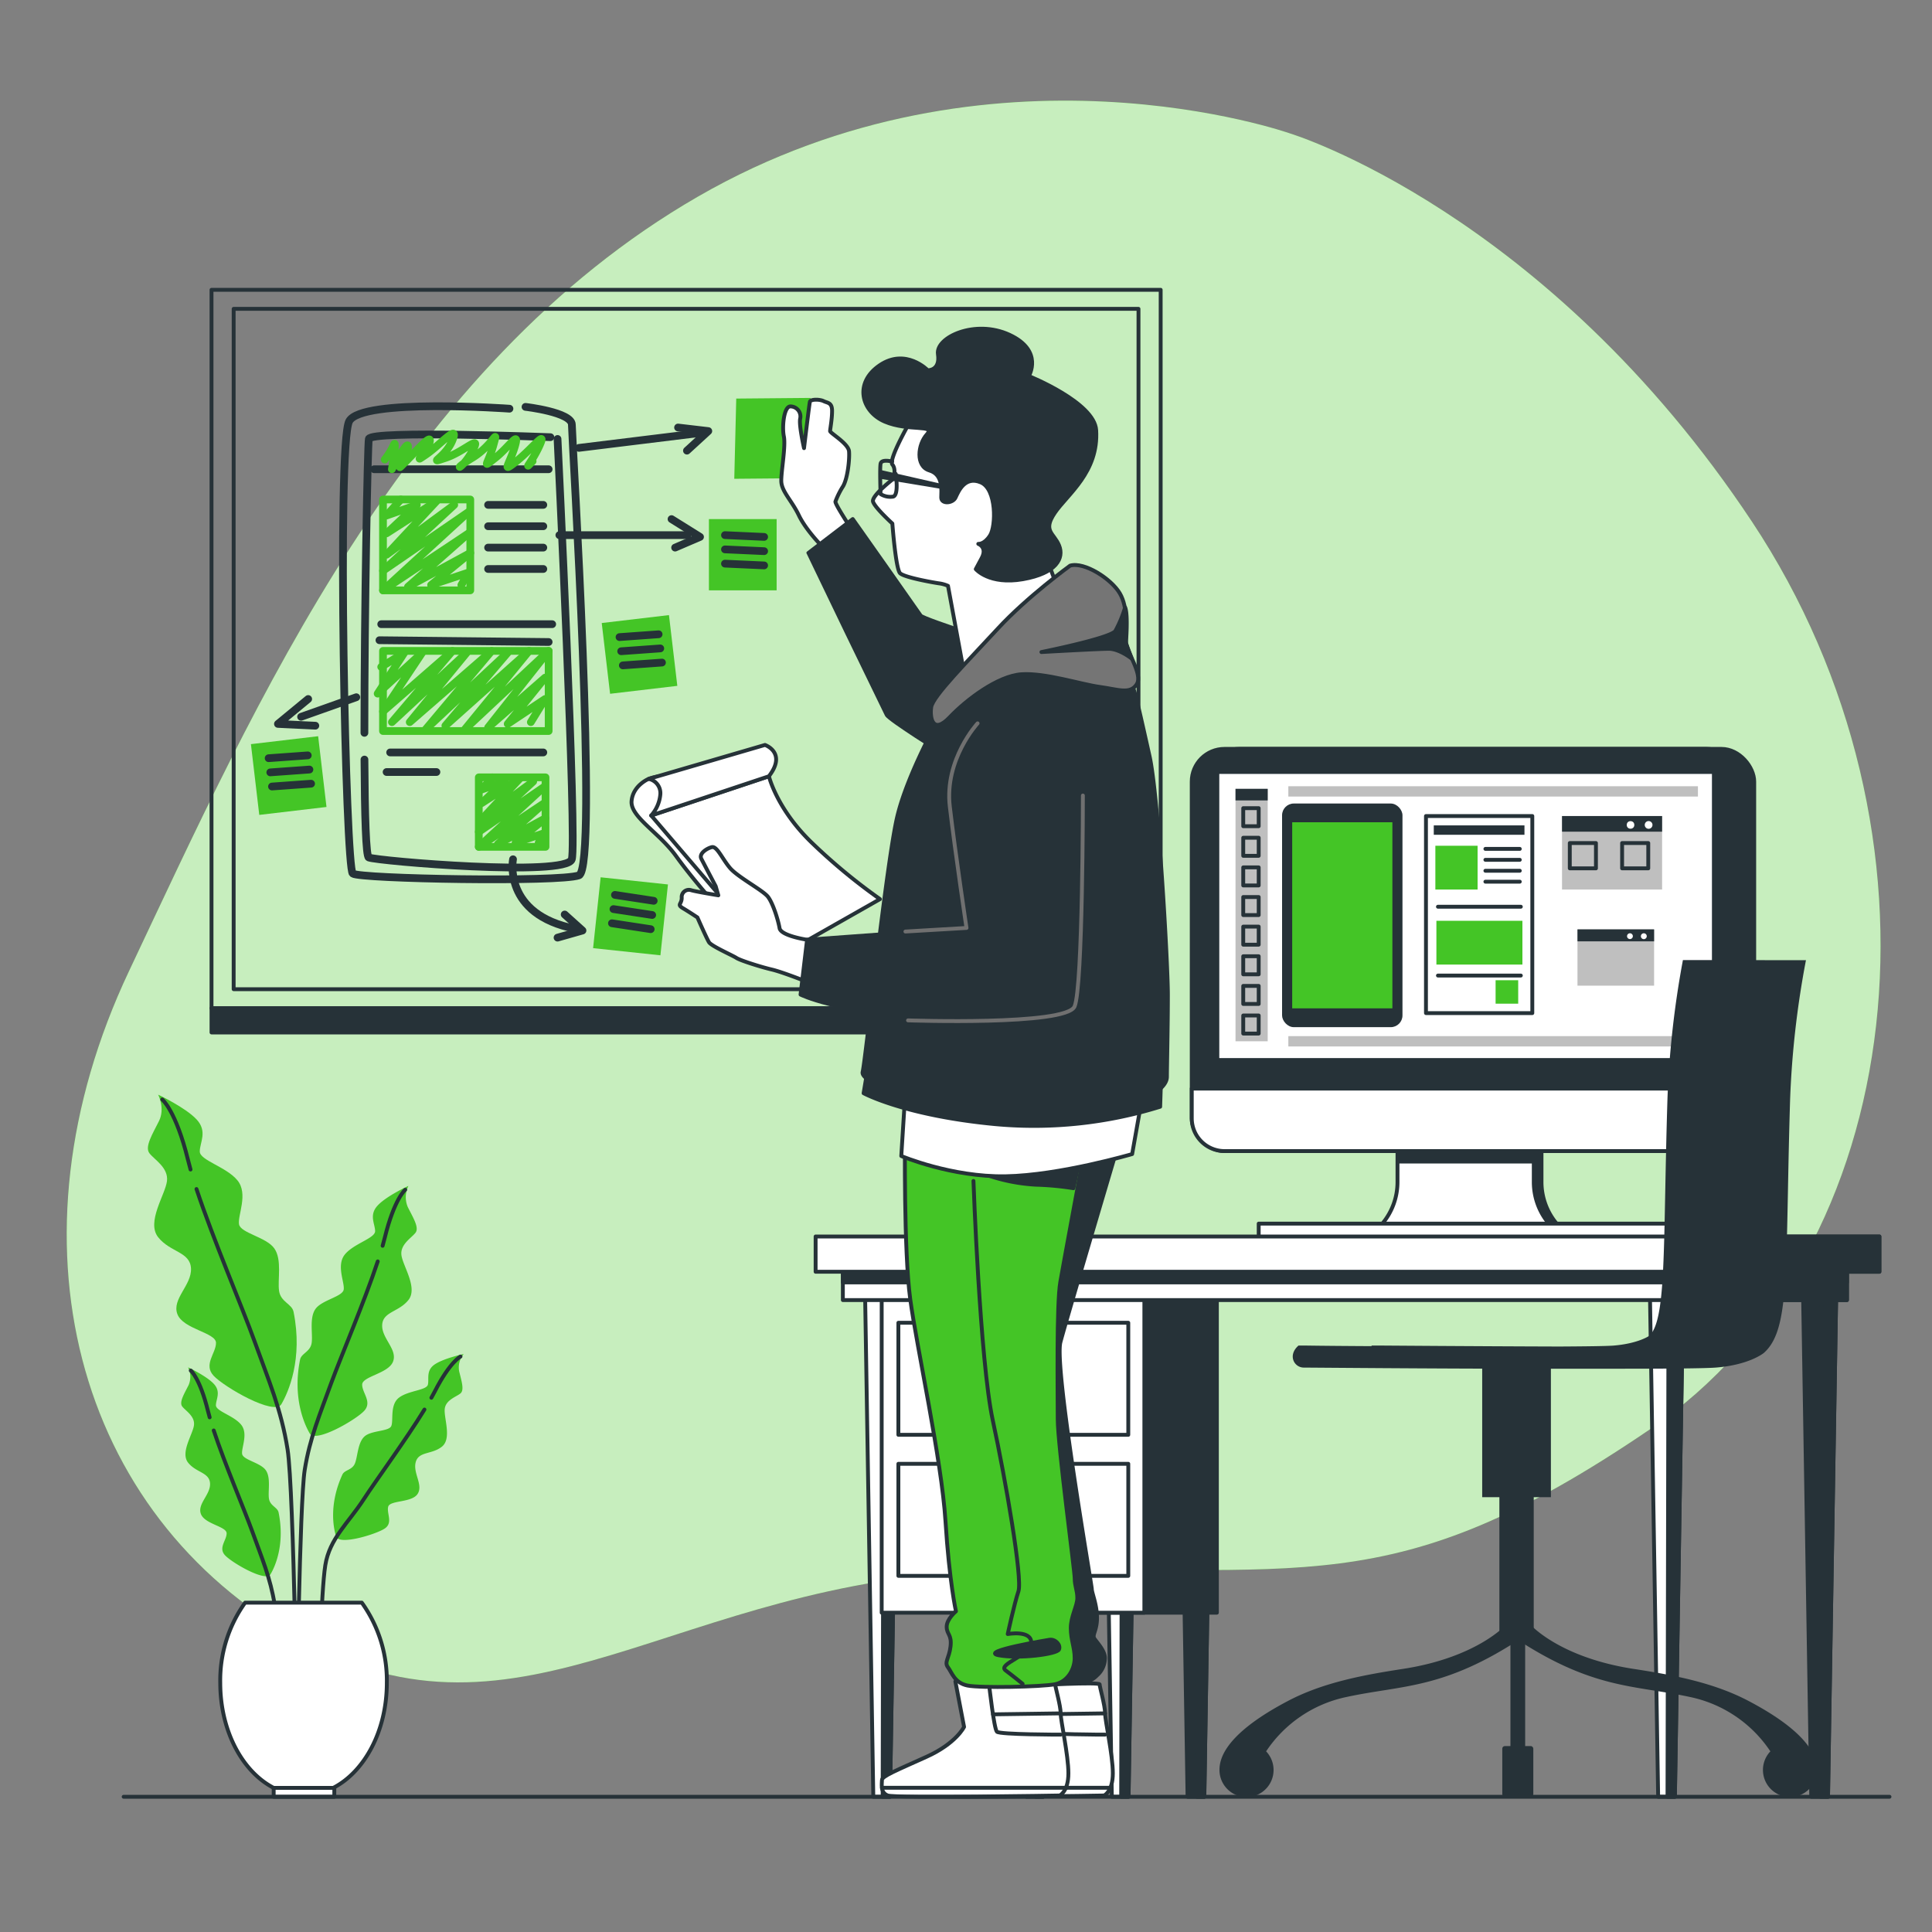 <svg xmlns="http://www.w3.org/2000/svg" viewBox="0 0 500 500"><rect x="0" y="0" width="500" height="500" fill="#808080" stroke="none"/><g id="freepik--background-simple--inject-153"><path d="M334,34.58s-77.4-27.52-153.37,16.3S66.3,181.67,33.38,251.34s-14,140.55,44,172.86,97.43-15.32,178.79-17.64S359.44,415.87,427,369.91s79.71-154.51,26.46-234.82S334,34.58,334,34.58Z" style="fill:#44C526"></path><path d="M334,34.58s-77.4-27.52-153.37,16.3S66.3,181.67,33.38,251.34s-14,140.55,44,172.86,97.43-15.32,178.79-17.64S359.44,415.87,427,369.91s79.71-154.51,26.46-234.82S334,34.58,334,34.58Z" style="fill:#fff;opacity:0.7"></path></g><g id="freepik--Plants--inject-153"><path d="M40.93,283.3s1.86,3.53.21,6.84-3.73,6.63-2.49,8.29,5,3.73,4.56,7.25-5.39,10.57-2.28,14.51,8.29,3.73,8.5,8.08-5,7.87-3.53,11.81,10,4.77,10,7.46-3.32,5.6-.62,8.5S71,366.51,72.82,363.4s5.62-11.71,3.15-23.92c-.42-2.05-3.34-2.51-3.75-5.41s.83-8.08-1.24-11-8.71-3.94-9.12-6.22,2.48-7.87-.42-11.39S51.7,300.3,51.7,298s2.08-5.18-.82-8.29S40.93,283.3,40.93,283.3Z" style="fill:#44C526"></path><path d="M50.85,307.72c4.32,13,11.88,30.67,14.95,39.2,3.73,10.36,7,17.86,8.63,28.22S77,454.89,77,454.89" style="fill:none;stroke:#263238;stroke-linecap:round;stroke-linejoin:round"></path><path d="M42,284.55s3.52,2.9,6.63,15.54c.2.81.43,1.67.68,2.58" style="fill:none;stroke:#263238;stroke-linecap:round;stroke-linejoin:round"></path><path d="M105.7,306.91a6.54,6.54,0,0,0-.16,5.48c1.32,2.65,3,5.3,2,6.63s-4,3-3.65,5.8,4.31,8.46,1.82,11.61-6.63,3-6.8,6.47,4,6.3,2.82,9.45-8,3.82-8,6,2.66,4.48.5,6.8S81.67,373.5,80.18,371s-4.49-9.37-2.52-19.14c.33-1.64,2.67-2,3-4.33s-.66-6.47,1-8.79,7-3.15,7.29-5-2-6.3.33-9.12,7.8-4.15,7.8-6-1.66-4.15.66-6.64S105.7,306.91,105.7,306.91Z" style="fill:#44C526"></path><path d="M97.76,326.45c-3.45,10.43-9.5,24.55-12,31.37-3,8.3-5.58,14.3-6.9,22.59s-2.05,63.82-2.05,63.82" style="fill:none;stroke:#263238;stroke-linecap:round;stroke-linejoin:round"></path><path d="M104.87,307.91s-2.82,2.32-5.3,12.44c-.16.65-.35,1.34-.55,2.06" style="fill:none;stroke:#263238;stroke-linecap:round;stroke-linejoin:round"></path><path d="M48.68,353.87a5.48,5.48,0,0,1,.14,4.57c-1.11,2.22-2.5,4.43-1.67,5.54s3.33,2.5,3.05,4.85-3.6,7.07-1.52,9.7,5.54,2.49,5.68,5.4S51,389.2,52,391.83s6.65,3.19,6.65,5-2.21,3.74-.41,5.68,10.51,7,11.76,4.92,3.76-7.83,2.1-16c-.27-1.37-2.22-1.68-2.5-3.62s.55-5.4-.83-7.34-5.82-2.63-6.1-4.16,1.66-5.26-.28-7.62-6.51-3.46-6.51-5,1.39-3.47-.55-5.55S48.68,353.87,48.68,353.87Z" style="fill:#44C526"></path><path d="M55.31,370.2c2.89,8.71,7.94,20.5,10,26.2,2.5,6.93,4.67,12,5.77,18.87s1.72,32.64,1.72,32.64" style="fill:none;stroke:#263238;stroke-linecap:round;stroke-linejoin:round"></path><path d="M49.37,354.7s2.36,1.94,4.43,10.39c.14.55.29,1.12.46,1.72" style="fill:none;stroke:#263238;stroke-linecap:round;stroke-linejoin:round"></path><path d="M120,350.42a5.45,5.45,0,0,0-1.18,4.42c.57,2.41,1.42,4.88.35,5.77s-3.8,1.67-4.07,4,1.89,7.7-.74,9.79-6,1.15-6.77,4,2,5.88.49,8.22-7.2,1.58-7.62,3.34,1.31,4.14-.89,5.62S87.77,400,87,397.67s-1.86-8.48,1.61-16.05c.59-1.27,2.56-1.12,3.27-2.95s.7-5.38,2.49-6.95,6.27-1.24,6.89-2.66-.42-5.5,2-7.35,7.13-1.88,7.48-3.37-.56-3.68,1.81-5.26S120,350.42,120,350.42Z" style="fill:#44C526"></path><path d="M109.85,364.79c-4.8,7.82-12.42,18.15-15.72,23.23-4,6.17-8.83,10.12-9.94,17.05s-1.71,32.64-1.71,32.64" style="fill:none;stroke:#263238;stroke-linecap:round;stroke-linejoin:round"></path><path d="M119.18,351.07s-2.74,1.35-6.69,9.1c-.26.5-.54,1-.85,1.57" style="fill:none;stroke:#263238;stroke-linecap:round;stroke-linejoin:round"></path><path d="M70.83,462.7H86.24c8.11-4.18,13.87-14.76,13.87-27.17a34.57,34.57,0,0,0-6.48-20.77H63.44A34.57,34.57,0,0,0,57,435.53C57,447.94,62.72,458.52,70.83,462.7Z" style="fill:#fff;stroke:#263238;stroke-linecap:round;stroke-linejoin:round"></path><rect x="70.83" y="462.7" width="15.69" height="2.3" style="fill:#fff;stroke:#263238;stroke-linecap:round;stroke-linejoin:round"></rect></g><g id="freepik--Board--inject-153"><rect x="54.74" y="75" width="245.64" height="185.92" style="fill:none;stroke:#263238;stroke-linecap:round;stroke-linejoin:round"></rect><rect x="60.47" y="79.93" width="234.17" height="176.07" style="fill:none;stroke:#263238;stroke-linecap:round;stroke-linejoin:round"></rect><path d="M131.85,105.77S93.59,103,90.37,109s-.93,115.7.92,117.08,53.47,2.3,58.54.46S148,113.14,148,109.91s-12-4.61-12-4.61" style="fill:none;stroke:#263238;stroke-linecap:round;stroke-linejoin:round;stroke-width:2px"></path><path d="M94.32,196.57c.08,14.46.39,25.06,1.12,25.35,2.3.92,51.16,5.07,52.54.46s-3.69-108.78-3.69-108.78" style="fill:none;stroke:#263238;stroke-linecap:round;stroke-linejoin:round;stroke-width:2px"></path><path d="M142.45,113.14s-46.55-1.84-47,.46c-.3,1.47-1.15,44.66-1.14,76.06" style="fill:none;stroke:#263238;stroke-linecap:round;stroke-linejoin:round;stroke-width:2px"></path><line x1="96.82" y1="121.44" x2="141.99" y2="121.44" style="fill:none;stroke:#263238;stroke-linecap:round;stroke-linejoin:round;stroke-width:2px"></line><path d="M137.84,119.35c-2.76,2.92,0,0,1.85-4.17s-1.85.83-6,4.17-1.84.84-.46-3.75-1.38,0-5.07,2.92-1.84,1.67-.46-3.34,0,0-5.53,3.34-2.77,3.33,0-1.67-1.84,0-6.91,1.67,0,0,1.84-4.59-3.23,1.25-6.91,3.75,0,0,.92-2.92-2.31.84-6,4.59,0,0,.46-3.34-4.15,5.43-4.15,5.43,1.38-8.35.46-6.26a18,18,0,0,1-2.31,3.75" style="fill:none;stroke:#44C526;stroke-linecap:round;stroke-linejoin:round;stroke-width:2px"></path><rect x="99.12" y="129.27" width="22.59" height="23.51" style="fill:none;stroke:#44C526;stroke-linecap:round;stroke-linejoin:round;stroke-width:2px"></rect><polyline points="103.73 129.27 100.05 133.42 107.88 130.66 100.05 138.03 112.95 129.73 100.05 143.56 117.56 130.66 99.12 147.71 121.25 132.5 99.12 152.78 121.25 138.03 105.58 151.86 121.71 143.1 111.57 151.4 121.25 148.17 119.4 151.4" style="fill:none;stroke:#44C526;stroke-linecap:round;stroke-linejoin:round;stroke-width:2px"></polyline><rect x="123.91" y="201.18" width="17.27" height="17.98" style="fill:none;stroke:#44C526;stroke-linecap:round;stroke-linejoin:round;stroke-width:2px"></rect><polyline points="127.43 201.18 124.61 204.35 130.6 202.24 124.61 207.88 134.48 201.53 124.61 212.11 138 202.24 123.91 215.28 140.82 203.65 123.91 219.16 140.82 207.88 128.84 218.45 141.18 211.75 133.42 218.1 140.82 215.63 139.41 218.1" style="fill:none;stroke:#44C526;stroke-linecap:round;stroke-linejoin:round;stroke-width:2px"></polyline><line x1="98.66" y1="161.54" x2="142.91" y2="161.54" style="fill:none;stroke:#263238;stroke-linecap:round;stroke-linejoin:round;stroke-width:2px"></line><line x1="98.2" y1="165.69" x2="141.99" y2="166.15" style="fill:none;stroke:#263238;stroke-linecap:round;stroke-linejoin:round;stroke-width:2px"></line><line x1="126.32" y1="130.66" x2="140.61" y2="130.66" style="fill:none;stroke:#263238;stroke-linecap:round;stroke-linejoin:round;stroke-width:2px"></line><line x1="126.32" y1="136.19" x2="140.61" y2="136.19" style="fill:none;stroke:#263238;stroke-linecap:round;stroke-linejoin:round;stroke-width:2px"></line><line x1="126.32" y1="141.72" x2="140.61" y2="141.72" style="fill:none;stroke:#263238;stroke-linecap:round;stroke-linejoin:round;stroke-width:2px"></line><line x1="126.32" y1="147.25" x2="140.61" y2="147.25" style="fill:none;stroke:#263238;stroke-linecap:round;stroke-linejoin:round;stroke-width:2px"></line><rect x="99.12" y="168.45" width="42.87" height="20.74" style="fill:none;stroke:#44C526;stroke-linecap:round;stroke-linejoin:round;stroke-width:2px"></rect><polyline points="98.66 172.6 104.65 168.91 97.74 179.51 109.26 168.91 99.12 184.13 117.1 168.45 101.43 186.89 120.79 168.91 106.04 186.89 127.24 168.45 110.19 188.73 131.39 168.91 115.26 187.81 136.92 168.45 120.33 188.73 141.99 168.45 126.32 188.27 141.07 175.37 131.39 187.35 141.07 180.9 139.17 183.98 137.38 186.89" style="fill:none;stroke:#44C526;stroke-linecap:round;stroke-linejoin:round;stroke-width:2px"></polyline><line x1="100.97" y1="194.73" x2="140.61" y2="194.73" style="fill:none;stroke:#263238;stroke-linecap:round;stroke-linejoin:round;stroke-width:2px"></line><line x1="100.05" y1="199.8" x2="112.95" y2="199.8" style="fill:none;stroke:#263238;stroke-linecap:round;stroke-linejoin:round;stroke-width:2px"></line><line x1="149.83" y1="115.91" x2="181.47" y2="112.02" style="fill:none;stroke:#263238;stroke-linecap:round;stroke-linejoin:round;stroke-width:2px"></line><line x1="144.76" y1="138.49" x2="177.94" y2="138.49" style="fill:none;stroke:#263238;stroke-linecap:round;stroke-linejoin:round;stroke-width:2px"></line><line x1="92.21" y1="180.44" x2="77.92" y2="185.51" style="fill:none;stroke:#263238;stroke-linecap:round;stroke-linejoin:round;stroke-width:2px"></line><path d="M132.77,222.38s-2.76,14.29,16.13,18" style="fill:none;stroke:#263238;stroke-linecap:round;stroke-linejoin:round;stroke-width:2px"></path><polyline points="146.14 236.67 150.75 240.82 144.29 242.66" style="fill:none;stroke:#263238;stroke-linecap:round;stroke-linejoin:round;stroke-width:2px"></polyline><polyline points="173.79 134.34 181.17 138.95 174.72 141.72" style="fill:none;stroke:#263238;stroke-linecap:round;stroke-linejoin:round;stroke-width:2px"></polyline><polyline points="175.48 110.64 183.31 111.56 177.78 116.63" style="fill:none;stroke:#263238;stroke-linecap:round;stroke-linejoin:round;stroke-width:2px"></polyline><polyline points="79.76 180.9 71.93 187.35 81.61 187.81" style="fill:none;stroke:#263238;stroke-linecap:round;stroke-linejoin:round;stroke-width:2px"></polyline><rect x="183.47" y="134.34" width="17.52" height="18.44" style="fill:#44C526"></rect><line x1="187.62" y1="138.49" x2="197.76" y2="138.95" style="fill:none;stroke:#263238;stroke-linecap:round;stroke-linejoin:round;stroke-width:2px"></line><line x1="187.62" y1="142.18" x2="197.76" y2="142.64" style="fill:none;stroke:#263238;stroke-linecap:round;stroke-linejoin:round;stroke-width:2px"></line><line x1="187.62" y1="145.87" x2="197.76" y2="146.33" style="fill:none;stroke:#263238;stroke-linecap:round;stroke-linejoin:round;stroke-width:2px"></line><rect x="156.74" y="160.16" width="17.52" height="18.44" transform="translate(-18.7 20.55) rotate(-6.73)" style="fill:#44C526"></rect><line x1="160.33" y1="164.88" x2="170.45" y2="164.15" style="fill:none;stroke:#263238;stroke-linecap:round;stroke-linejoin:round;stroke-width:2px"></line><line x1="160.76" y1="168.54" x2="170.88" y2="167.81" style="fill:none;stroke:#263238;stroke-linecap:round;stroke-linejoin:round;stroke-width:2px"></line><line x1="161.19" y1="172.2" x2="171.32" y2="171.47" style="fill:none;stroke:#263238;stroke-linecap:round;stroke-linejoin:round;stroke-width:2px"></line><rect x="65.94" y="191.5" width="17.52" height="18.44" transform="translate(-22.99 10.13) rotate(-6.73)" style="fill:#44C526"></rect><line x1="69.52" y1="196.22" x2="79.65" y2="195.49" style="fill:none;stroke:#263238;stroke-linecap:round;stroke-linejoin:round;stroke-width:2px"></line><line x1="69.95" y1="199.89" x2="80.08" y2="199.16" style="fill:none;stroke:#263238;stroke-linecap:round;stroke-linejoin:round;stroke-width:2px"></line><line x1="70.39" y1="203.55" x2="80.51" y2="202.82" style="fill:none;stroke:#263238;stroke-linecap:round;stroke-linejoin:round;stroke-width:2px"></line><rect x="154.44" y="227.91" width="17.52" height="18.44" transform="translate(25.97 -15.92) rotate(6.07)" style="fill:#44C526"></rect><line x1="159.15" y1="231.6" x2="169.18" y2="233.13" style="fill:none;stroke:#263238;stroke-linecap:round;stroke-linejoin:round;stroke-width:2px"></line><line x1="158.76" y1="235.27" x2="168.79" y2="236.8" style="fill:none;stroke:#263238;stroke-linecap:round;stroke-linejoin:round;stroke-width:2px"></line><line x1="158.37" y1="238.94" x2="168.4" y2="240.47" style="fill:none;stroke:#263238;stroke-linecap:round;stroke-linejoin:round;stroke-width:2px"></line><rect x="54.74" y="260.92" width="245.63" height="6.28" style="fill:#263238;stroke:#263238;stroke-linecap:round;stroke-linejoin:round"></rect></g><g id="freepik--Device--inject-153"><path d="M398.94,305.93V294.21H363.67v11.72a16.73,16.73,0,0,1-3.75,10.54l-1.54,1.91h45.85l-1.54-1.91A16.73,16.73,0,0,1,398.94,305.93Z" style="fill:#263238;stroke:#263238;stroke-linecap:round;stroke-linejoin:round"></path><path d="M396.94,305.93V294.21H361.67v11.72a16.73,16.73,0,0,1-3.75,10.54l-1.54,1.91h45.85l-1.54-1.91A16.73,16.73,0,0,1,396.94,305.93Z" style="fill:#fff;stroke:#263238;stroke-linecap:round;stroke-linejoin:round"></path><rect x="361.81" y="297.52" width="35.41" height="3.59" style="fill:#263238"></rect><rect x="308.42" y="193.81" width="141.76" height="104.09" rx="8.48" style="fill:#263238;stroke:#263238;stroke-linecap:round;stroke-linejoin:round"></rect><rect x="312.23" y="193.81" width="141.76" height="104.09" rx="8.48" style="fill:#263238;stroke:#263238;stroke-linecap:round;stroke-linejoin:round"></rect><path d="M308.42,281.72H450.19a0,0,0,0,1,0,0v7.7a8.48,8.48,0,0,1-8.48,8.48H316.91a8.48,8.48,0,0,1-8.48-8.48v-7.7A0,0,0,0,1,308.42,281.72Z" style="fill:#fff;stroke:#263238;stroke-linecap:round;stroke-linejoin:round"></path><rect x="315.55" y="200.29" width="127.5" height="73.54" style="fill:#fff"></rect><rect x="331.8" y="207.95" width="31.16" height="57.88" rx="3.04" style="fill:#263238"></rect><rect x="334.42" y="212.8" width="25.93" height="48.16" style="fill:#44C526"></rect><rect x="371.06" y="213.61" width="23.47" height="2.43" style="fill:#263238"></rect><rect x="371.47" y="218.88" width="10.93" height="11.33" style="fill:#44C526"></rect><rect x="387.06" y="253.68" width="5.85" height="6.07" style="fill:#44C526"></rect><rect x="371.74" y="238.3" width="22.26" height="11.33" style="fill:#44C526"></rect><line x1="384.42" y1="219.69" x2="393.32" y2="219.69" style="fill:none;stroke:#263238;stroke-linecap:round;stroke-linejoin:round"></line><line x1="384.42" y1="222.52" x2="393.32" y2="222.52" style="fill:none;stroke:#263238;stroke-linecap:round;stroke-linejoin:round"></line><line x1="384.42" y1="225.35" x2="393.32" y2="225.35" style="fill:none;stroke:#263238;stroke-linecap:round;stroke-linejoin:round"></line><line x1="384.42" y1="228.18" x2="393.32" y2="228.18" style="fill:none;stroke:#263238;stroke-linecap:round;stroke-linejoin:round"></line><line x1="372.14" y1="234.66" x2="393.59" y2="234.66" style="fill:none;stroke:#263238;stroke-linecap:round;stroke-linejoin:round"></line><line x1="372.14" y1="252.47" x2="393.59" y2="252.47" style="fill:none;stroke:#263238;stroke-linecap:round;stroke-linejoin:round"></line><rect x="369.04" y="211.19" width="27.52" height="51" style="fill:none;stroke:#263238;stroke-linecap:round;stroke-linejoin:round"></rect><rect x="404.25" y="211.19" width="25.9" height="19.02" style="fill:#bfbfbf"></rect><rect x="404.25" y="211.19" width="25.9" height="4.05" style="fill:#263238"></rect><rect x="406.26" y="218.18" width="6.77" height="6.55" style="fill:none;stroke:#263238;stroke-linecap:round;stroke-linejoin:round"></rect><rect x="419.8" y="218.18" width="6.77" height="6.55" style="fill:none;stroke:#263238;stroke-linecap:round;stroke-linejoin:round"></rect><path d="M427.66,213.49a1,1,0,1,1-1-1A1,1,0,0,1,427.66,213.49Z" style="fill:#fff"></path><circle cx="421.98" cy="213.49" r="0.98" style="fill:#fff"></circle><rect x="408.25" y="240.52" width="19.83" height="14.57" style="fill:#bfbfbf"></rect><rect x="408.25" y="240.52" width="19.83" height="3.1" style="fill:#263238"></rect><path d="M426.18,242.28a.76.76,0,1,1-.76-.75A.76.76,0,0,1,426.18,242.28Z" style="fill:#fff"></path><path d="M422.58,242.28a.75.75,0,1,1-1.5,0,.75.75,0,0,1,1.5,0Z" style="fill:#fff"></path><rect x="319.75" y="204.15" width="8.33" height="65.33" style="fill:#bfbfbf"></rect><rect x="319.75" y="204.15" width="8.33" height="3" style="fill:#263238"></rect><rect x="321.75" y="209.15" width="4" height="4.67" style="fill:none;stroke:#263238;stroke-linecap:round;stroke-linejoin:round"></rect><rect x="321.75" y="216.81" width="4" height="4.67" style="fill:none;stroke:#263238;stroke-linecap:round;stroke-linejoin:round"></rect><rect x="321.75" y="224.48" width="4" height="4.67" style="fill:none;stroke:#263238;stroke-linecap:round;stroke-linejoin:round"></rect><rect x="321.75" y="232.15" width="4" height="4.67" style="fill:none;stroke:#263238;stroke-linecap:round;stroke-linejoin:round"></rect><rect x="321.75" y="239.81" width="4" height="4.67" style="fill:none;stroke:#263238;stroke-linecap:round;stroke-linejoin:round"></rect><rect x="321.75" y="247.48" width="4" height="4.67" style="fill:none;stroke:#263238;stroke-linecap:round;stroke-linejoin:round"></rect><rect x="321.75" y="255.15" width="4" height="4.67" style="fill:none;stroke:#263238;stroke-linecap:round;stroke-linejoin:round"></rect><rect x="321.75" y="262.81" width="4" height="4.67" style="fill:none;stroke:#263238;stroke-linecap:round;stroke-linejoin:round"></rect><rect x="333.42" y="203.48" width="106" height="2.67" style="fill:#bfbfbf"></rect><rect x="333.42" y="268.15" width="106" height="2.67" style="fill:#bfbfbf"></rect><rect x="356.38" y="318.38" width="45.86" height="2.09" style="fill:#263238;stroke:#263238;stroke-linecap:round;stroke-linejoin:round"></rect><rect x="325.75" y="316.67" width="106.47" height="3.8" style="fill:#fff;stroke:#263238;stroke-linecap:round;stroke-linejoin:round"></rect></g><g id="freepik--Desk--inject-153"><polygon points="230.34 465 226.01 465 223.84 332.33 232.51 332.33 230.34 465" style="fill:#fff;stroke:#263238;stroke-linecap:round;stroke-linejoin:round"></polygon><polygon points="230.34 465 228.43 465 228.69 332.33 232.51 332.33 230.34 465" style="fill:#263238;stroke:#263238;stroke-linecap:round;stroke-linejoin:round"></polygon><polygon points="292.07 465 287.74 465 285.57 332.33 294.24 332.33 292.07 465" style="fill:#fff;stroke:#263238;stroke-linecap:round;stroke-linejoin:round"></polygon><polygon points="292.07 465 290.16 465 290.42 332.33 294.24 332.33 292.07 465" style="fill:#263238;stroke:#263238;stroke-linecap:round;stroke-linejoin:round"></polygon><polygon points="269.97 465 265.63 465 263.47 332.33 272.13 332.33 269.97 465" style="fill:#263238;stroke:#263238;stroke-linecap:round;stroke-linejoin:round"></polygon><polygon points="269.97 465 268.06 465 268.31 332.33 272.13 332.33 269.97 465" style="fill:#263238;stroke:#263238;stroke-linecap:round;stroke-linejoin:round"></polygon><polygon points="311.68 465 307.34 465 305.18 332.33 313.84 332.33 311.68 465" style="fill:#263238;stroke:#263238;stroke-linecap:round;stroke-linejoin:round"></polygon><polygon points="311.68 465 309.76 465 310.02 332.33 313.84 332.33 311.68 465" style="fill:#263238;stroke:#263238;stroke-linecap:round;stroke-linejoin:round"></polygon><rect x="246.95" y="334.36" width="67.98" height="83" style="fill:#263238;stroke:#263238;stroke-linecap:round;stroke-linejoin:round"></rect><rect x="228.18" y="334.36" width="67.98" height="83" style="fill:#fff;stroke:#263238;stroke-linecap:round;stroke-linejoin:round"></rect><polygon points="433.46 465 429.13 465 426.96 332.33 435.63 332.33 433.46 465" style="fill:#fff;stroke:#263238;stroke-linecap:round;stroke-linejoin:round"></polygon><polygon points="433.46 465 431.55 465 431.81 332.33 435.63 332.33 433.46 465" style="fill:#263238;stroke:#263238;stroke-linecap:round;stroke-linejoin:round"></polygon><polygon points="473.09 465 468.75 465 466.59 332.33 475.25 332.33 473.09 465" style="fill:#263238;stroke:#263238;stroke-linecap:round;stroke-linejoin:round"></polygon><polygon points="473.09 465 471.18 465 471.43 332.33 475.25 332.33 473.09 465" style="fill:#263238;stroke:#263238;stroke-linecap:round;stroke-linejoin:round"></polygon><rect x="218.13" y="327.33" width="259.86" height="9.13" style="fill:#fff;stroke:#263238;stroke-linecap:round;stroke-linejoin:round"></rect><rect x="218.13" y="327.33" width="259.86" height="4.56" style="fill:#263238;stroke:#263238;stroke-linecap:round;stroke-linejoin:round"></rect><rect x="439.63" y="327.33" width="38.36" height="9.13" style="fill:#263238;stroke:#263238;stroke-linecap:round;stroke-linejoin:round"></rect><rect x="211.08" y="320" width="275.31" height="9.13" style="fill:#fff;stroke:#263238;stroke-linecap:round;stroke-linejoin:round"></rect><rect x="448.03" y="320" width="38.36" height="9.13" style="fill:#263238;stroke:#263238;stroke-linecap:round;stroke-linejoin:round"></rect><rect x="232.5" y="342.33" width="59.5" height="29" style="fill:#fff;stroke:#263238;stroke-linecap:round;stroke-linejoin:round"></rect><rect x="255.75" y="353.83" width="13" height="4.5" style="fill:#263238;stroke:#263238;stroke-linecap:round;stroke-linejoin:round"></rect><rect x="232.5" y="378.83" width="59.5" height="29" style="fill:#fff;stroke:#263238;stroke-linecap:round;stroke-linejoin:round"></rect><rect x="255.75" y="390.33" width="13" height="4.5" style="fill:#263238;stroke:#263238;stroke-linecap:round;stroke-linejoin:round"></rect></g><g id="freepik--Chair--inject-153"><rect x="383.6" y="351.71" width="17.78" height="35.76" transform="translate(784.97 739.18) rotate(180)" style="fill:#263238"></rect><rect x="388.04" y="374.77" width="8.89" height="49.52" transform="translate(784.97 799.06) rotate(180)" style="fill:#263238"></rect><path d="M396.1,420.48s7.47,8.48,26.67,11.43c10.14,1.56,20.7,3.5,29.86,8.35,5.89,3.12,17.62,9.95,17.62,17.75a7,7,0,1,1-12.08-4.76,33.07,33.07,0,0,0-20.71-14.05c-14.6-3.18-25.26-1.88-45.8-15.54Z" style="fill:#263238"></path><path d="M389.75,420.48s-7.47,8.48-26.67,11.43c-10.14,1.56-20.7,3.5-29.86,8.35-5.9,3.12-17.62,9.95-17.62,17.75a7,7,0,1,0,12.07-4.76,33.1,33.1,0,0,1,20.71-14.05c14.61-3.18,25.27-1.88,45.81-15.54Z" style="fill:#263238"></path><rect x="388.79" y="451.88" width="8.03" height="13.12" rx="0.66" transform="translate(785.61 916.88) rotate(180)" style="fill:#263238"></rect><rect x="390.9" y="421.67" width="3.81" height="43.33" transform="translate(785.61 886.67) rotate(180)" style="fill:#263238"></rect><path d="M435.54,248.46a243.09,243.09,0,0,0-4,35.86c-.29,9.28-.44,17.23-.58,24.24-.42,21.79-.66,33.87-4.09,37.12-.44.3-3.28,2.05-9.22,2.55-1.66.14-6.94.21-14.12.25-22.77-.07-46.7-.26-47.08-.26h-1.39c-.06,0-.11.11-.16.16-13.68-.08-17.2-.16-17.45-.16h-1.39c-2.87,2.49-1.16,5.69,1.34,5.71,1.87,0,34.46.29,56.75.29,3.94,0,7.65,0,10.94,0l15.06,0c11.67,0,21.34-.08,24-.3,8.25-.68,11.95-3.47,12.34-3.79,5.5-4.88,5.71-15.59,6.22-41.45.13-7,.29-14.94.57-24.18a237.9,237.9,0,0,1,4.1-36Z" style="fill:#263238"></path></g><g id="freepik--Character--inject-153"><path d="M258.75,435.17,261,446.92s-2,4.25-9.75,7.75-11.5,5-11.5,6-.5,3.25,1.5,4,44.5,0,44.5,0,2.25-1,2.25-5.75-2-13.5-2-15.5-1.41-6.82-1.41-7.5-17.09.25-17.09.25S262.5,431.42,258.75,435.17Z" style="fill:#fff;stroke:#263238;stroke-linecap:round;stroke-linejoin:round"></path><path d="M267.5,436.17s1.25,11.25,2,12,16.5.75,16.5.75" style="fill:#fff;stroke:#263238;stroke-linecap:round;stroke-linejoin:round"></path><line x1="286" y1="443.42" x2="268.5" y2="443.67" style="fill:#fff;stroke:#263238;stroke-linecap:round;stroke-linejoin:round"></line><line x1="239.75" y1="462.67" x2="287.5" y2="462.67" style="fill:#fff;stroke:#263238;stroke-linecap:round;stroke-linejoin:round"></line><path d="M290,294.25s-13.86,46.66-15.56,53.09,8.12,62.89,8.12,63.9,1.35,4.06,1.35,7.44-1.35,4.39-.67,5.41,3,3.38,2.7,5.41a5.93,5.93,0,0,1-2,4.06,6.5,6.5,0,0,1-2.7,1.69h-8.12s-2-15.22-7.44-55.45,3.39-63.23,5.08-70.67a64.1,64.1,0,0,1,5.07-13.86Z" style="fill:#263238;stroke:#263238;stroke-linecap:round;stroke-linejoin:round"></path><path d="M247.25,435.17l2.25,11.75s-2,4.25-9.75,7.75-11.5,5-11.5,6-.5,3.25,1.5,4,44.5,0,44.5,0,2.25-1,2.25-5.75-2-13.5-2-15.5-1.41-6.82-1.41-7.5-17.09.25-17.09.25S251,431.42,247.25,435.17Z" style="fill:#fff;stroke:#263238;stroke-linecap:round;stroke-linejoin:round"></path><path d="M256,436.17s1.25,11.25,2,12,16.5.75,16.5.75" style="fill:#fff;stroke:#263238;stroke-linecap:round;stroke-linejoin:round"></path><line x1="274.5" y1="443.42" x2="257" y2="443.67" style="fill:#fff;stroke:#263238;stroke-linecap:round;stroke-linejoin:round"></line><line x1="228.25" y1="462.67" x2="276" y2="462.67" style="fill:#fff;stroke:#263238;stroke-linecap:round;stroke-linejoin:round"></line><path d="M234.21,294.25s-.34,29.42,1.35,41.93,8.12,41.59,9.13,57.48S247.4,417,247.4,417,245,419,245,421s1.35,2,1,5.08-1.69,4.05-.67,5.41,1.69,4.05,5.07,4.73,19.27.34,22.65-.34,5.07-4.06,5.07-6.76-1-4.73-1-7.78,1.69-5.74,1.69-7.77-.68-3.05-.68-5.08-4.39-34.48-4.39-41.24-.34-29.76.67-35.51,6.09-33.13,6.09-33.13Z" style="fill:#44C526;stroke:#263238;stroke-linecap:round;stroke-linejoin:round"></path><path d="M255.64,304.17a46.24,46.24,0,0,0,12.44,2.43,74.63,74.63,0,0,1,9.72.91l1.82-8.5Z" style="fill:#263238;stroke:#263238;stroke-linecap:round;stroke-linejoin:round"></path><path d="M251.93,305.63s1.66,46.46,5,61.95,7.74,40.93,6.64,44.25-2.77,11.06-2.77,11.06,6.09-1.1,6.09,2.21-8.85,5.54-6.64,7.2,4.41,3.48,4.41,3.48" style="fill:none;stroke:#263238;stroke-linecap:round;stroke-linejoin:round"></path><path d="M271.58,424.37s-18.36,3-13.15,4,15.14-.25,15.64-1.49S273.07,424.12,271.58,424.37Z" style="fill:#263238;stroke:#263238;stroke-linecap:round;stroke-linejoin:round"></path><polygon points="190.54 103.15 190.03 123.91 209.61 123.74 209.78 102.98 190.54 103.15" style="fill:#44C526"></polygon><path d="M212.82,141.46s-4.22-4.22-6.08-8.1-4.55-6.24-4.55-8.94,1.18-9,.67-11.48,0-7.76,1.69-7.76a2.6,2.6,0,0,1,2.53,3.2c-.34,1.69,1,7.6,1,7.6s1.35-11.31,1.52-12,2.53-.68,3.55-.17,2.19.33,2.19,2.53-.51,4.72-.51,5.23,4.73,3.21,4.9,5.23-.34,6.92-1.52,9a21,21,0,0,0-2,4c-.17.67,4.56,7.76,4.56,7.76Z" style="fill:#fff;stroke:#263238;stroke-linecap:round;stroke-linejoin:round"></path><path d="M220.69,134.33l-11.5,8.79S228.8,183.69,229.48,185s14.87,10.15,14.87,10.15l21.3-26.38s-26.71-8.45-27.38-9.46S220.69,134.33,220.69,134.33Z" style="fill:#263238;stroke:#263238;stroke-linecap:round;stroke-linejoin:round"></path><path d="M234.25,283.42l-1,15.75s13,5.5,27,5.25S293,298.67,293,298.67l2.75-15.5s-33.75,2.75-44,1.75S234.25,283.42,234.25,283.42Z" style="fill:#fff;stroke:#263238;stroke-linecap:round;stroke-linejoin:round"></path><path d="M224.25,278.42l-.75,4.5s10.59,5.78,34,8a109.92,109.92,0,0,0,42.75-4.5l.25-7.75a165.1,165.1,0,0,1-38,4.5A197.65,197.65,0,0,1,224.25,278.42Z" style="fill:#263238;stroke:#263238;stroke-linecap:round;stroke-linejoin:round"></path><path d="M243.25,185.42s-8.25,14.5-11,25.75-8.25,63.25-9,66.25,16.75,9,28.25,9.25,37.25.75,41.75-1,8.75-4.25,8.75-7,.25-13,.25-21.25-2.5-51.75-4.75-61.75-3.75-17-4.5-18.25-6.25-7.25-17.5-6.5a60.36,60.36,0,0,0-25,7.5A25.89,25.89,0,0,0,243.25,185.42Z" style="fill:#263238;stroke:#263238;stroke-linecap:round;stroke-linejoin:round"></path><path d="M167.85,201.58s-4.06,1.69-4.4,5.75,7.11,8.11,11.5,14.2S185.09,234,185.09,234l8.8,12.17,10.48-8.79L177.32,206s1.35-3-.34-4.06A11.84,11.84,0,0,0,167.85,201.58Z" style="fill:#fff;stroke:#263238;stroke-linecap:round;stroke-linejoin:round"></path><path d="M168.53,211.05,199,200.9s2,8.46,11.15,17.25a150.19,150.19,0,0,0,17.59,14.54l-27.39,15.55Z" style="fill:#fff;stroke:#263238;stroke-linecap:round;stroke-linejoin:round"></path><path d="M168.53,211.05a9.48,9.48,0,0,0,2.36-5.41,3.77,3.77,0,0,0-3-4.06l30.09-8.79s5.75,2,1,8.11Z" style="fill:#fff;stroke:#263238;stroke-linecap:round;stroke-linejoin:round"></path><path d="M208.85,243.2s-6.76-1-7.1-3-1.69-6.42-3-8.11-7.78-5.07-9.81-7.44-3.38-5.75-4.73-5.41-3.38,1.69-2.71,3,3.72,7.11,3.72,7.11l.68,2.36s-6.09-1-7.1-1.35a1.87,1.87,0,0,0-2.37,2c0,1.69-1.35,1.69.34,2.7s3.72,2.37,3.72,2.37,2.37,5.41,3,6.42,6.09,3.39,7.1,4.06,6.43,2.37,9.13,3,8.79,3.05,8.79,3.05l1.69-7.78Z" style="fill:#fff;stroke:#263238;stroke-linecap:round;stroke-linejoin:round"></path><path d="M280.53,196.54s-.68,28.74-.68,30.09,1,29.08-2,31.44-17.92,5.41-39.56,4.74-31.11-5.41-31.11-5.41l1.69-14.2,41.25-3s-4.39-31.44-3.72-42.26,9.47-16.57,9.47-16.57" style="fill:#263238;stroke:#263238;stroke-linecap:round;stroke-linejoin:round"></path><path d="M235,264.07s40.94,1.43,43.1-3.6,2.15-54.59,2.15-54.59" style="fill:none;stroke:#707070;stroke-linecap:round;stroke-linejoin:round"></path><path d="M253,187.2s-8.63,9.34-7.19,21.55,4.32,31.4,4.32,31.4l-15.81.93" style="fill:none;stroke:#707070;stroke-linecap:round;stroke-linejoin:round"></path><path d="M235.53,109.12s-5.67,9.81-4.58,11.11.22,3.71.22,3.71-5.67,4.36-5.23,5.88,5,5.67,5,5.67.87,11.77,2,12.86,8.5,2.39,10,2.61a8.59,8.59,0,0,1,2.4.66l4.35,23.53,24.41-22-3.92-10.46s-2.18-14-2-20.48-11.12-14.39-17.87-16.35S235.53,109.12,235.53,109.12Z" style="fill:#fff;stroke:#263238;stroke-linecap:round;stroke-linejoin:round"></path><path d="M240.1,95.82s-5.66-5.88-12.42-1.3-4.79,12,1.31,14.6,13.29.65,10.9,3.27-3,8.28.65,9.37,3.05,5.23,3.05,7,3,1.53,3.71,0,2.39-5.66,6.53-3.92,3.93,11.33,2.4,13.73-3.05,2.18-3.05,2.18,2.4.87.87,3.7l-1.52,2.84s3.48,4.14,12.2,2.61,10.68-5.45,9.37-8.71-4.36-3.71-1.09-8.5,11.34-10.47,10.68-21.36c-.43-7.19-17.43-14-17.43-14s3.92-6.54-5-10.68-19.17.66-18.52,5S240.1,95.82,240.1,95.82Z" style="fill:#263238;stroke:#263238;stroke-linecap:round;stroke-linejoin:round"></path><path d="M230.89,119.45s-2.77-.74-3,.57,0,7.84,0,7.84a4.77,4.77,0,0,0,3.27.66c1.53-.44.65-5.89.65-5.89" style="fill:none;stroke:#263238;stroke-linecap:round;stroke-linejoin:round"></path><polyline points="248.17 126.77 228.1 123.45 228.12 122.19 248.17 126.77" style="fill:#263238;stroke:#263238;stroke-linecap:round;stroke-linejoin:round"></polyline><path d="M276.94,146.39s-11.12,8.06-18.75,16.34S241.41,180.17,241,183s.43,7.19,4.79,2.61,12.42-10.67,18.53-11.11,15.47,2.62,20.26,3.27,7.85,2,9.59-.65-2.83-8.5-2.83-11.56.65-8.28-1.53-12S280.64,145.3,276.94,146.39Z" style="fill:#757575;stroke:#263238;stroke-linecap:round;stroke-linejoin:round"></path><path d="M291.18,157.18a30.78,30.78,0,0,1-2.52,6.1c-1.27,1.89-19.14,5.47-19.14,5.47s14.72-.84,17.45-.84,5.89,2.52,5.89,2.52l-1.47-4S292,159.08,291.18,157.18Z" style="fill:#263238;stroke:#263238;stroke-linecap:round;stroke-linejoin:round"></path></g><g id="freepik--Floor--inject-153"><line x1="32" y1="465" x2="489" y2="465" style="fill:none;stroke:#263238;stroke-linecap:round;stroke-linejoin:round"></line></g></svg>
